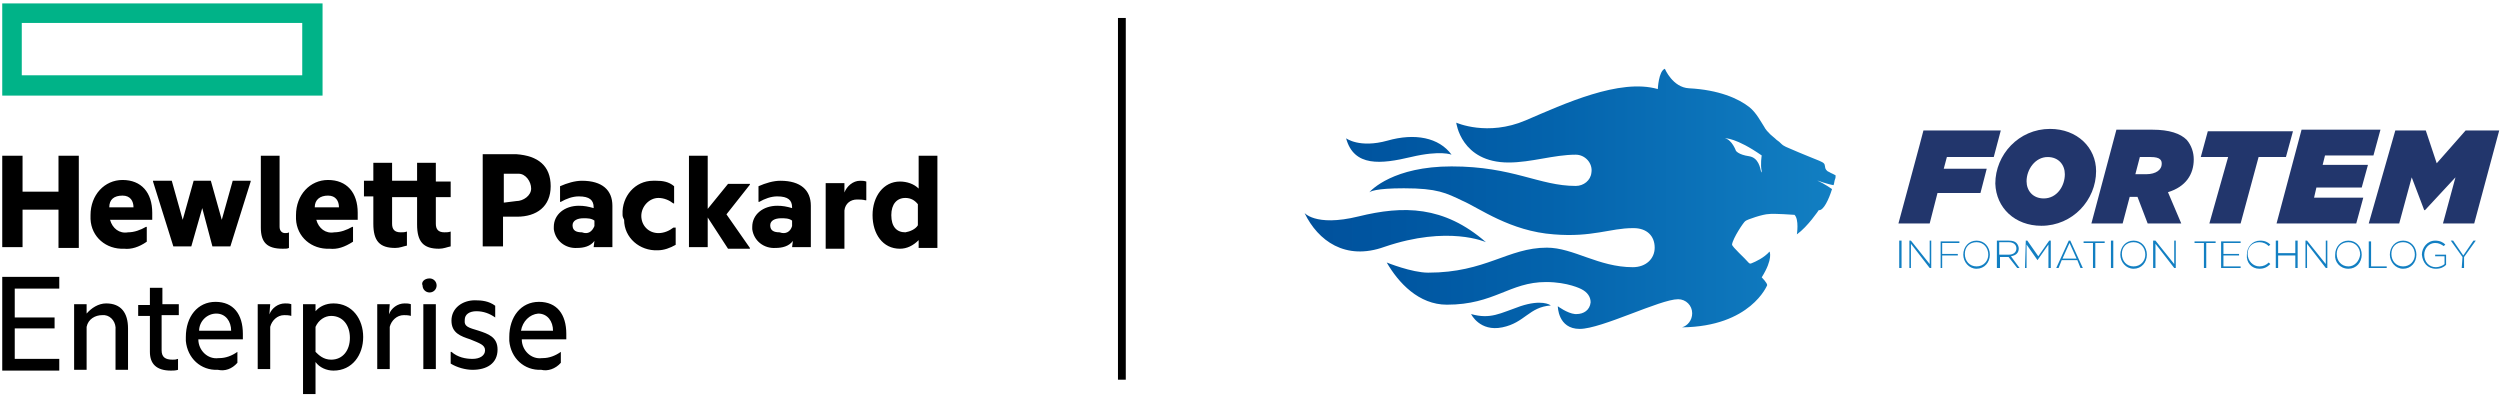 <?xml version="1.0" encoding="utf-8"?>
<!-- Generator: Adobe Illustrator 27.0.1, SVG Export Plug-In . SVG Version: 6.00 Build 0)  -->
<svg version="1.1" id="Layer_1" xmlns="http://www.w3.org/2000/svg" xmlns:xlink="http://www.w3.org/1999/xlink" x="0px" y="0px"
	 width="320px" height="50.9px" viewBox="0 0 320 50.9" style="enable-background:new 0 0 320 50.9;" xml:space="preserve">
<style type="text/css">
	.st0{fill:#00B388;}
	.st1{fill:none;stroke:#000000;}
	.st2{fill:#127FC2;}
	.st3{fill:#22366C;}
	.st4{fill:url(#SVGID_1_);}
</style>
<g>
	<g id="logo-lock-up" transform="translate(-130 -30.82)">
		<g id="hpe_pri_grn_rev_rgb" transform="translate(328.387 31.257)">
			<path id="element" class="st0" d="M-198.1,0v11.8h41V0H-198.1z M-159.7,9.2h-35.9V2.5h35.9V9.2L-159.7,9.2z"/>
			<path id="Path_174" d="M-195.5,31.2h-2.6V19.5h2.6v4.6h4.6v-4.6h2.6v11.8h-2.6v-4.9h-4.6V31.2z M-182.5,31.4
				c-2.3,0.1-4.2-1.5-4.3-3.8c0-0.1,0-0.4,0-0.5c0-2.6,1.8-4.5,4.1-4.5c2.4,0,3.8,1.6,3.8,4.2v0.9h-5.4c0.3,1.1,1.2,1.8,2.3,1.6
				c0.8,0,1.6-0.3,2.3-0.7h0.1v1.9C-180.6,31.2-181.6,31.5-182.5,31.4L-182.5,31.4z M-184.4,26.1h3.1c0-0.8-0.4-1.5-1.4-1.5
				C-183.8,24.6-184.4,25.1-184.4,26.1L-184.4,26.1L-184.4,26.1z M-172.5,26.2l-1.4,4.9h-2.3l-2.6-8.3v-0.1h2.4l1.4,5l1.4-5h2.2
				l1.4,5l1.4-5h2.3v0.1l-2.6,8.3h-2.3L-172.5,26.2z M-162.2,31.4c-2,0-2.8-0.8-2.8-2.7v-9.2h2.4v9.1c0,0.5,0.3,0.8,0.7,0.8
				c0.1,0,0.4,0,0.5-0.1l0,0v2C-161.6,31.4-161.8,31.4-162.2,31.4L-162.2,31.4z M-156.2,31.4c-2.3,0.1-4.2-1.5-4.3-3.8
				c0-0.1,0-0.4,0-0.5c0-2.6,1.8-4.5,4.1-4.5c2.4,0,3.8,1.6,3.8,4.2v0.9h-5.3c0.3,1.1,1.2,1.8,2.3,1.6c0.8,0,1.6-0.3,2.3-0.7h0.1
				v1.9C-154.3,31.2-155.2,31.5-156.2,31.4L-156.2,31.4z M-158.1,26.1h3.1c0-0.8-0.4-1.5-1.4-1.5C-157.4,24.6-158.1,25.1-158.1,26.1
				L-158.1,26.1L-158.1,26.1z M-142.6,22.8h1.9v2h-1.9v3.4c0,0.7,0.3,1.1,1.1,1.1c0.3,0,0.5,0,0.8-0.1l0,0v1.9
				c-0.5,0.1-0.9,0.3-1.5,0.3c-2,0-2.8-0.9-2.8-3.1v-3.5h-3.2v3.4c0,0.7,0.3,1.1,1.1,1.1c0.3,0,0.5,0,0.8-0.1l0,0V31
				c-0.5,0.1-0.9,0.3-1.5,0.3c-2,0-2.8-0.9-2.8-3.1v-3.5h-1.2v-2h1.2v-2.3h2.4v2.3h3.2v-2.3h2.4L-142.6,22.8L-142.6,22.8z
				 M-127.9,23.4c0,2.6-1.8,3.9-4.3,3.9h-1.8v3.8h-2.6V19.3h4.3C-129.5,19.5-127.9,20.8-127.9,23.4L-127.9,23.4z M-132.3,25.3
				c0.9,0,1.9-0.7,1.9-1.6c0-0.9-0.7-1.9-1.6-1.9c-0.1,0-0.1,0-0.3,0h-1.6v3.7L-132.3,25.3z M-122.3,30.4c-0.5,0.7-1.4,0.9-2.2,0.9
				c-1.5,0.1-2.8-0.9-3-2.4c0-0.1,0-0.1,0-0.3c0-1.6,1.4-2.7,3.2-2.7c0.7,0,1.2,0.1,1.9,0.3v-0.1c0-0.9-0.5-1.4-1.9-1.4
				c-0.8,0-1.6,0.3-2.3,0.7h-0.1v-2c0.9-0.4,1.9-0.7,2.8-0.7c2.6,0,3.9,1.2,3.9,3.2v5.3h-2.4L-122.3,30.4L-122.3,30.4z M-122.3,28.5
				v-0.7c-0.4-0.3-0.9-0.3-1.4-0.3c-0.8,0-1.4,0.3-1.4,0.9c0,0.7,0.5,0.9,1.2,0.9C-123.1,29.6-122.6,29.2-122.3,28.5L-122.3,28.5z
				 M-118.7,27c-0.1-2.3,1.6-4.3,3.9-4.3c0.1,0,0.3,0,0.4,0c0.8,0,1.6,0.1,2.3,0.7v2.2h-0.1c-0.5-0.4-1.2-0.7-1.9-0.7
				c-1.2,0-2.2,1.1-2.2,2.3c0,1.2,0.9,2.2,2.2,2.2c0.7,0,1.4-0.3,1.9-0.7h0.3v2.2c-0.7,0.4-1.5,0.7-2.3,0.7
				c-2.3,0.1-4.3-1.6-4.3-3.9C-118.7,27.3-118.7,27.2-118.7,27L-118.7,27z M-107.8,27.4v3.8h-2.4V19.5h2.4v6.8l2.6-3.2h2.8v0.1
				l-3,3.8l3,4.3v0.1h-2.8L-107.8,27.4z M-96.9,30.4c-0.5,0.7-1.4,0.9-2.2,0.9c-1.5,0.1-2.8-0.9-3-2.4c0-0.1,0-0.1,0-0.3
				c0-1.6,1.4-2.7,3.2-2.7c0.7,0,1.2,0.1,1.9,0.3v-0.1c0-0.9-0.5-1.4-1.9-1.4c-0.8,0-1.6,0.3-2.3,0.7h-0.1v-2
				c0.9-0.4,1.9-0.7,2.8-0.7c2.6,0,3.9,1.2,3.9,3.2v5.3h-2.4L-96.9,30.4L-96.9,30.4z M-97,28.5v-0.7c-0.4-0.3-0.9-0.3-1.4-0.3
				c-0.8,0-1.4,0.3-1.4,0.9c0,0.7,0.5,0.9,1.2,0.9C-97.8,29.6-97.2,29.2-97,28.5L-97,28.5z M-90.3,24.2c0.3-0.8,1.1-1.5,2-1.5
				c0.3,0,0.5,0,0.8,0.1v2.4h-0.1c-0.4-0.1-0.7-0.1-1.1-0.1c-0.8,0-1.5,0.5-1.6,1.4v4.9h-2.4V23h2.4V24.2L-90.3,24.2z M-80.8,30.3
				c-0.7,0.7-1.5,1.1-2.4,1.1c-2.2,0-3.5-1.9-3.5-4.3c0-2.4,1.4-4.3,3.5-4.3c0.9,0,1.8,0.3,2.4,0.9v-4.2h2.4v11.8h-2.4V30.3
				L-80.8,30.3z M-80.9,28.4v-2.7c-0.4-0.5-0.9-0.8-1.6-0.8c-1.1,0-1.8,0.8-1.8,2.2c0,1.5,0.7,2.2,1.8,2.2
				C-81.9,29.2-81.2,28.9-80.9,28.4L-80.9,28.4z M-198.1,35h7.3v1.5h-5.7v3.7h5.1v1.4h-5.1v3.9h5.7v1.5h-7.3V35z M-184.8,38.4
				c1.9,0,2.8,1.2,2.8,3.2v5.3h-1.6v-5.1c0.1-0.9-0.5-1.8-1.4-1.9c-0.1,0-0.3,0-0.3,0c-0.9,0-1.8,0.5-2,1.5v5.5h-1.6v-8.4h1.6v1.2
				C-186.7,39-185.8,38.4-184.8,38.4z M-177.7,38.5h2.2v1.4h-2.2v4.5c0,0.9,0.5,1.2,1.4,1.2c0.3,0,0.4,0,0.7-0.1l0,0v1.4
				c-0.3,0.1-0.7,0.1-0.9,0.1c-1.9,0-2.7-0.9-2.7-2.4v-4.6h-1.5v-1.4h1.5v-2.2h1.6V38.5z M-170.5,46.9c-2.2,0.1-3.9-1.5-4.1-3.7
				c0-0.1,0-0.4,0-0.5c0-2.6,1.5-4.5,3.8-4.5s3.5,1.6,3.5,4.1V43h-5.7c0,1.4,1.2,2.6,2.6,2.4h0.1c0.8,0,1.6-0.3,2.3-0.8l0,0V46
				C-168.7,46.8-169.6,47.1-170.5,46.9z M-172.9,41.9h4.1c0-1.2-0.7-2.2-1.9-2.2S-172.9,40.7-172.9,41.9z M-163.9,39.8
				c0.3-0.8,1.1-1.4,2-1.4c0.3,0,0.5,0,0.8,0.1V40l0,0c-0.3-0.1-0.7-0.1-0.9-0.1c-0.9,0-1.6,0.7-1.8,1.5v5.4h-1.6v-8.3h1.6
				L-163.9,39.8L-163.9,39.8z M-155.7,38.4c2.4,0,3.8,2,3.8,4.3s-1.4,4.3-3.8,4.3c-0.9,0-1.8-0.4-2.3-1.1V50h-1.6V38.5h1.6v0.9
				C-157.5,38.8-156.7,38.4-155.7,38.4L-155.7,38.4z M-156,45.6c1.5,0,2.4-1.2,2.4-2.8c0-1.6-0.9-2.8-2.4-2.8c-0.8,0-1.6,0.5-2,1.4
				v3.2C-157.6,45-157,45.6-156,45.6L-156,45.6z M-148.6,39.8c0.3-0.8,1.1-1.4,2-1.4c0.3,0,0.5,0,0.8,0.1V40l0,0
				c-0.3-0.1-0.7-0.1-0.9-0.1c-0.9,0-1.6,0.7-1.8,1.5v5.4h-1.6v-8.3h1.6L-148.6,39.8L-148.6,39.8z M-143.4,35.2
				c0.5,0,0.9,0.4,0.9,0.9s-0.4,0.9-0.9,0.9l0,0c-0.5,0-0.9-0.4-0.9-0.9C-144.5,35.7-144.1,35.2-143.4,35.2L-143.4,35.2z
				 M-144.2,38.5h1.6v8.3h-1.6V38.5z M-137.1,41.9c1.2,0.4,2.4,0.8,2.4,2.4c0,1.8-1.4,2.6-3.2,2.6c-0.9,0-2-0.3-2.8-0.8v-1.5h0.1
				c0.8,0.7,1.8,0.9,2.7,0.9c0.9,0,1.6-0.4,1.6-1.1s-0.7-0.9-1.9-1.4c-1.2-0.4-2.4-0.8-2.4-2.4s1.4-2.6,3-2.6c0.9,0,1.8,0.1,2.6,0.7
				v1.5l0,0c-0.7-0.5-1.5-0.8-2.4-0.8c-0.9,0-1.5,0.4-1.5,1.1C-139,41.4-138.4,41.5-137.1,41.9L-137.1,41.9z M-129.1,46.9
				c-2.2,0.1-3.9-1.5-4.1-3.7c0-0.1,0-0.4,0-0.5c0-2.6,1.5-4.5,3.8-4.5s3.5,1.6,3.5,4.1V43h-5.7c0,1.4,1.2,2.6,2.6,2.4h0.1
				c0.8,0,1.6-0.3,2.3-0.8l0,0V46C-127.3,46.8-128.3,47.1-129.1,46.9L-129.1,46.9z M-131.7,41.9h4.1c0-1.2-0.7-2.2-1.9-2.2
				C-130.6,39.8-131.5,40.7-131.7,41.9L-131.7,41.9z"/>
		</g>
	</g>
	<line id="Line_1" class="st1" x1="143.6" y1="2.3" x2="143.6" y2="48.6"/>
	<g id="Fortem">
		<path class="st2" d="M315.1,34.3h0.3v-1.4l1.5-2.1h-0.3l-1.3,1.9l-1.3-1.9h-0.3l1.5,2.1L315.1,34.3L315.1,34.3L315.1,34.3z
			 M311.8,34.4c0.6,0,1-0.2,1.3-0.5v-1.3h-1.4v0.2h1.2v1c-0.2,0.2-0.7,0.4-1.1,0.4c-0.9,0-1.5-0.7-1.5-1.6v0c0-0.8,0.6-1.5,1.4-1.5
			c0.5,0,0.8,0.2,1.1,0.4l0.2-0.2c-0.3-0.3-0.7-0.5-1.3-0.5c-1,0-1.7,0.9-1.7,1.8v0C310.1,33.6,310.7,34.4,311.8,34.4 M307.6,34.1
			c-0.9,0-1.5-0.7-1.5-1.6v0c0-0.9,0.6-1.5,1.5-1.5s1.5,0.7,1.5,1.6v0C309.1,33.4,308.5,34.1,307.6,34.1 M307.6,34.4
			c1,0,1.7-0.8,1.7-1.8v0c0-1-0.7-1.8-1.7-1.8s-1.7,0.8-1.7,1.8v0C305.9,33.5,306.6,34.4,307.6,34.4 M303.2,34.3h2.3v-0.2h-2v-3.2
			h-0.3L303.2,34.3L303.2,34.3L303.2,34.3z M300.6,34.1c-0.9,0-1.5-0.7-1.5-1.6v0c0-0.9,0.6-1.5,1.5-1.5s1.5,0.7,1.5,1.6v0
			C302,33.4,301.4,34.1,300.6,34.1 M300.6,34.4c1,0,1.7-0.8,1.7-1.8v0c0-1-0.7-1.8-1.7-1.8c-1,0-1.7,0.8-1.7,1.8v0
			C298.8,33.5,299.5,34.4,300.6,34.4 M295.1,34.3h0.2v-3.1l2.4,3.1h0.2v-3.5h-0.2v3l-2.4-3h-0.2L295.1,34.3L295.1,34.3z M291.3,34.3
			h0.3v-1.6h2.2v1.6h0.3v-3.5h-0.3v1.6h-2.2v-1.6h-0.3V34.3z M289.2,34.4c0.6,0,1-0.2,1.4-0.6l-0.2-0.2c-0.3,0.3-0.7,0.5-1.2,0.5
			c-0.8,0-1.5-0.7-1.5-1.6v0c0-0.9,0.6-1.5,1.5-1.5c0.5,0,0.9,0.2,1.2,0.5l0.2-0.2c-0.3-0.3-0.7-0.5-1.3-0.5c-1,0-1.7,0.8-1.7,1.8v0
			C287.5,33.6,288.2,34.4,289.2,34.4 M284.3,34.3h2.5v-0.2h-2.2v-1.4h2v-0.2h-2v-1.4h2.2v-0.2h-2.5V34.3L284.3,34.3z M282.1,34.3
			h0.3v-3.2h1.2v-0.2h-2.7v0.2h1.2L282.1,34.3L282.1,34.3L282.1,34.3z M275.7,34.3h0.2v-3.1l2.4,3.1h0.2v-3.5h-0.2v3l-2.4-3h-0.3
			V34.3z M273.1,34.1c-0.9,0-1.5-0.7-1.5-1.6v0c0-0.9,0.6-1.5,1.5-1.5c0.9,0,1.5,0.7,1.5,1.6v0C274.6,33.4,274,34.1,273.1,34.1
			 M273.1,34.4c1,0,1.7-0.8,1.7-1.8v0c0-1-0.7-1.8-1.7-1.8s-1.7,0.8-1.7,1.8v0C271.4,33.5,272.1,34.4,273.1,34.4 M270.2,34.3h0.3
			v-3.5h-0.3V34.3z M267.9,34.3h0.3v-3.2h1.2v-0.2h-2.7v0.2h1.2L267.9,34.3L267.9,34.3L267.9,34.3z M264,33.1l0.9-2l0.9,2H264z
			 M263.2,34.3h0.3l0.4-1h2l0.4,1h0.3l-1.6-3.5h-0.2L263.2,34.3L263.2,34.3L263.2,34.3z M259.2,34.3h0.2v-3l1.4,2h0l1.4-2v3h0.3
			v-3.5h-0.2l-1.4,2l-1.4-2h-0.2L259.2,34.3L259.2,34.3L259.2,34.3z M255.9,32.6v-1.6h1.2c0.6,0,1,0.3,1,0.8v0c0,0.5-0.4,0.8-1,0.8
			L255.9,32.6L255.9,32.6z M255.7,34.3h0.3v-1.4h1.1l1.1,1.4h0.3l-1.1-1.5c0.6-0.1,1-0.4,1-1v0c0-0.2-0.1-0.5-0.3-0.7
			c-0.2-0.2-0.5-0.3-1-0.3h-1.5V34.3L255.7,34.3L255.7,34.3z M253,34.1c-0.9,0-1.5-0.7-1.5-1.6v0c0-0.9,0.6-1.5,1.5-1.5
			s1.5,0.7,1.5,1.6v0C254.5,33.4,253.9,34.1,253,34.1 M253,34.4c1,0,1.7-0.8,1.7-1.8v0c0-1-0.7-1.8-1.7-1.8c-1,0-1.7,0.8-1.7,1.8v0
			C251.3,33.5,252,34.4,253,34.4 M248.3,34.3h0.3v-1.6h2v-0.2h-2v-1.4h2.2v-0.2h-2.4V34.3z M244.4,34.3h0.2v-3.1l2.4,3.1h0.2v-3.5
			H247v3l-2.4-3h-0.2L244.4,34.3L244.4,34.3z M243.1,34.3h0.3v-3.5h-0.3V34.3z"/>
		<path class="st3" d="M303.2,28.6h3.9l1.6-5.9l1.6,4.2h0.1l3.9-4.2l-1.6,5.9h4l3.2-11.9h-4.3l-3.7,4.2l-1.4-4.2h-3.9L303.2,28.6
			L303.2,28.6z M291.4,28.6h10.2l0.9-3.3h-6.3l0.3-1.3h5.8l0.8-2.9h-5.8l0.3-1.2h6.2l0.9-3.3h-10.1L291.4,28.6L291.4,28.6
			L291.4,28.6z M282.8,28.6h4l2.3-8.5h3.5l0.9-3.3h-10.9l-0.9,3.3h3.5L282.8,28.6L282.8,28.6L282.8,28.6z M273.3,22.4l0.6-2.3h1.4
			c0.6,0,1,0.1,1.2,0.3c0.2,0.2,0.2,0.4,0.2,0.6c0,0.7-0.7,1.3-2,1.3H273.3L273.3,22.4z M267.7,28.6h4l0.9-3.4h1l1.3,3.4h4.3l-1.7-4
			c2.3-0.7,3.3-2.3,3.3-4.2c0-0.9-0.3-1.8-0.9-2.5c-0.8-0.8-2.2-1.3-4.4-1.3h-4.6L267.7,28.6L267.7,28.6L267.7,28.6z M261.6,25.4
			c-1.4,0-2.2-1-2.2-2.2c0-1.5,1.1-3.1,2.7-3.1c1.4,0,2.2,1,2.2,2.2C264.3,23.8,263.3,25.4,261.6,25.4 M261.3,28.9c4,0,7-3.3,7-7
			c0-3-2.4-5.4-5.9-5.4c-4,0-7,3.3-7,7C255.5,26.6,257.9,28.9,261.3,28.9 M243,28.6h4l1-3.9h5.5l0.8-3.1h-5.5l0.4-1.5h6l0.9-3.4
			h-9.9C246.2,16.8,243,28.6,243,28.6z"/>
		
			<linearGradient id="SVGID_1_" gradientUnits="userSpaceOnUse" x1="167.004" y1="-358.946" x2="234.935" y2="-358.946" gradientTransform="matrix(1 0 0 -1 0 -333.496)">
			<stop  offset="0" style="stop-color:#01519C"/>
			<stop  offset="0.18" style="stop-color:#0056A1"/>
			<stop  offset="0.48" style="stop-color:#0464AD"/>
			<stop  offset="0.88" style="stop-color:#0F79BE"/>
			<stop  offset="1" style="stop-color:#127FC2"/>
		</linearGradient>
		<path class="st4" d="M198.5,39.1c-2.8,0.2-3.3,2.2-6.2,2.8c-2.9,0.6-4-1.7-4-1.7c2.5,0.7,3.7-0.1,6.3-1
			C197.3,38.3,198.4,39,198.5,39.1z M180.6,20.1c3.8-0.9,5.2-0.3,5.2-0.3c-1.6-2.2-4.7-2.8-8.2-1.8c-3.6,1-5.3-0.3-5.3-0.3
			C173.3,21.4,176.8,21,180.6,20.1z M190.2,31c-5.4-4.7-10.6-4.7-16.3-3.3c-5.7,1.4-7-0.6-6.9-0.4c1.7,3.5,5.2,6.1,10.2,4.3
			C185.4,28.8,190.2,31,190.2,31z M174.8,24.7C174.7,24.7,174.7,24.7,174.8,24.7C174.7,24.7,174.8,24.7,174.8,24.7z M234.9,22.9
			c-0.1,0.2-0.1,0.5-0.2,0.8l0,0c-0.7-0.1-2.1-0.6-2.1-0.6c0.9,0.4,1.9,1.1,1.9,1.1c0,0,0,0,0,0c-0.4,1.3-1.1,2.8-1.7,2.7
			c0,0-1.4,2.1-2.8,3.1c0,0,0.3-1.9-0.3-2.5c0,0-2.7-0.2-3.3-0.1c-0.7,0-2.8,0.7-3,0.9c-0.2,0.1-1.6,2.2-1.7,3
			c0,0.3,1.7,1.8,2.1,2.3c0.1,0.1,0.2,0.2,0.4,0.1c0.5-0.2,1.6-0.7,2.3-1.5c0,0,0.5,0.9-1,3.3c0,0,0.7,0.7,0.7,1
			c0,0-2.1,5.3-10.9,5.4l0,0c0.7-0.2,1.3-0.9,1.3-1.8c0-1-0.8-1.8-1.8-1.8c-2.3,0-9.8,3.8-12.6,3.8c-2.8,0-2.8-2.9-2.8-2.9
			s1.2,0.9,2.2,1c0,0,0,0,0.1,0c0,0,0.1,0,0.1,0h0c0.9,0,1.7-0.5,1.8-1.5c0-0.7-0.4-1.3-1.2-1.7c0,0-1.7-0.9-4.5-0.9
			c-4.7,0-6.6,2.9-12.7,2.9c-3.6,0-6.2-2.8-7.7-5.4c0,0,3.2,1.3,5.3,1.3c7.4,0,10.2-3.2,15.2-3.2c3.4,0,6.6,2.5,11,2.5c0,0,0,0,0,0
			c1.7,0,2.8-1.1,2.8-2.5c0-1.5-1-2.5-2.7-2.5h-0.1c-2.9,0-5.2,1.2-10.1,0.8c-5.6-0.4-9.6-3.4-11.7-4.3c-2.1-1-3.2-1.6-7.5-1.6
			c-3.6,0-4.4,0.4-4.5,0.6c0.3-0.4,3.2-3.4,10.6-3.4c7.9,0,11.2,2.5,15.9,2.5c1,0,1.9-0.7,2-1.7c0.2-1.2-0.8-2.3-2-2.3
			c-2.8,0-5.7,1-8.6,1c-6.1,0-6.7-5.1-6.7-5.1s4,1.8,8.9-0.3s12-5.4,16.9-4c0,0,0.1-2.3,0.9-2.6c0,0,1,2.4,3.1,2.5
			c3.8,0.2,6.3,1.3,7.7,2.4c0.9,0.7,1.5,1.9,1.9,2.5c0.2,0.4,0.5,0.7,0.8,1c0.2,0.2,0.5,0.4,0.8,0.7l0,0c0.3,0.2,0.4,0.3,0.6,0.5
			s0.4,0.3,0.6,0.4c4.8,2.1,4.9,1.8,5,2.5c0,0.3,0.2,0.6,0.5,0.7c0.3,0.2,0.7,0.3,0.9,0.5C234.9,22.5,235,22.7,234.9,22.9
			L234.9,22.9L234.9,22.9z M225.5,21.9c-0.2-0.8,0-2,0-2c-3.3-2.3-4.7-2.2-4.7-2.2c0.9,0.2,1.4,1.6,1.4,1.6s0.3,0.5,1.7,0.7
			c1.2,0.2,1.4,1.5,1.5,1.9c0,0,0,0.2,0.1,0.2C225.4,22.1,225.5,21.9,225.5,21.9L225.5,21.9L225.5,21.9z"/>
	</g>
</g>
</svg>
